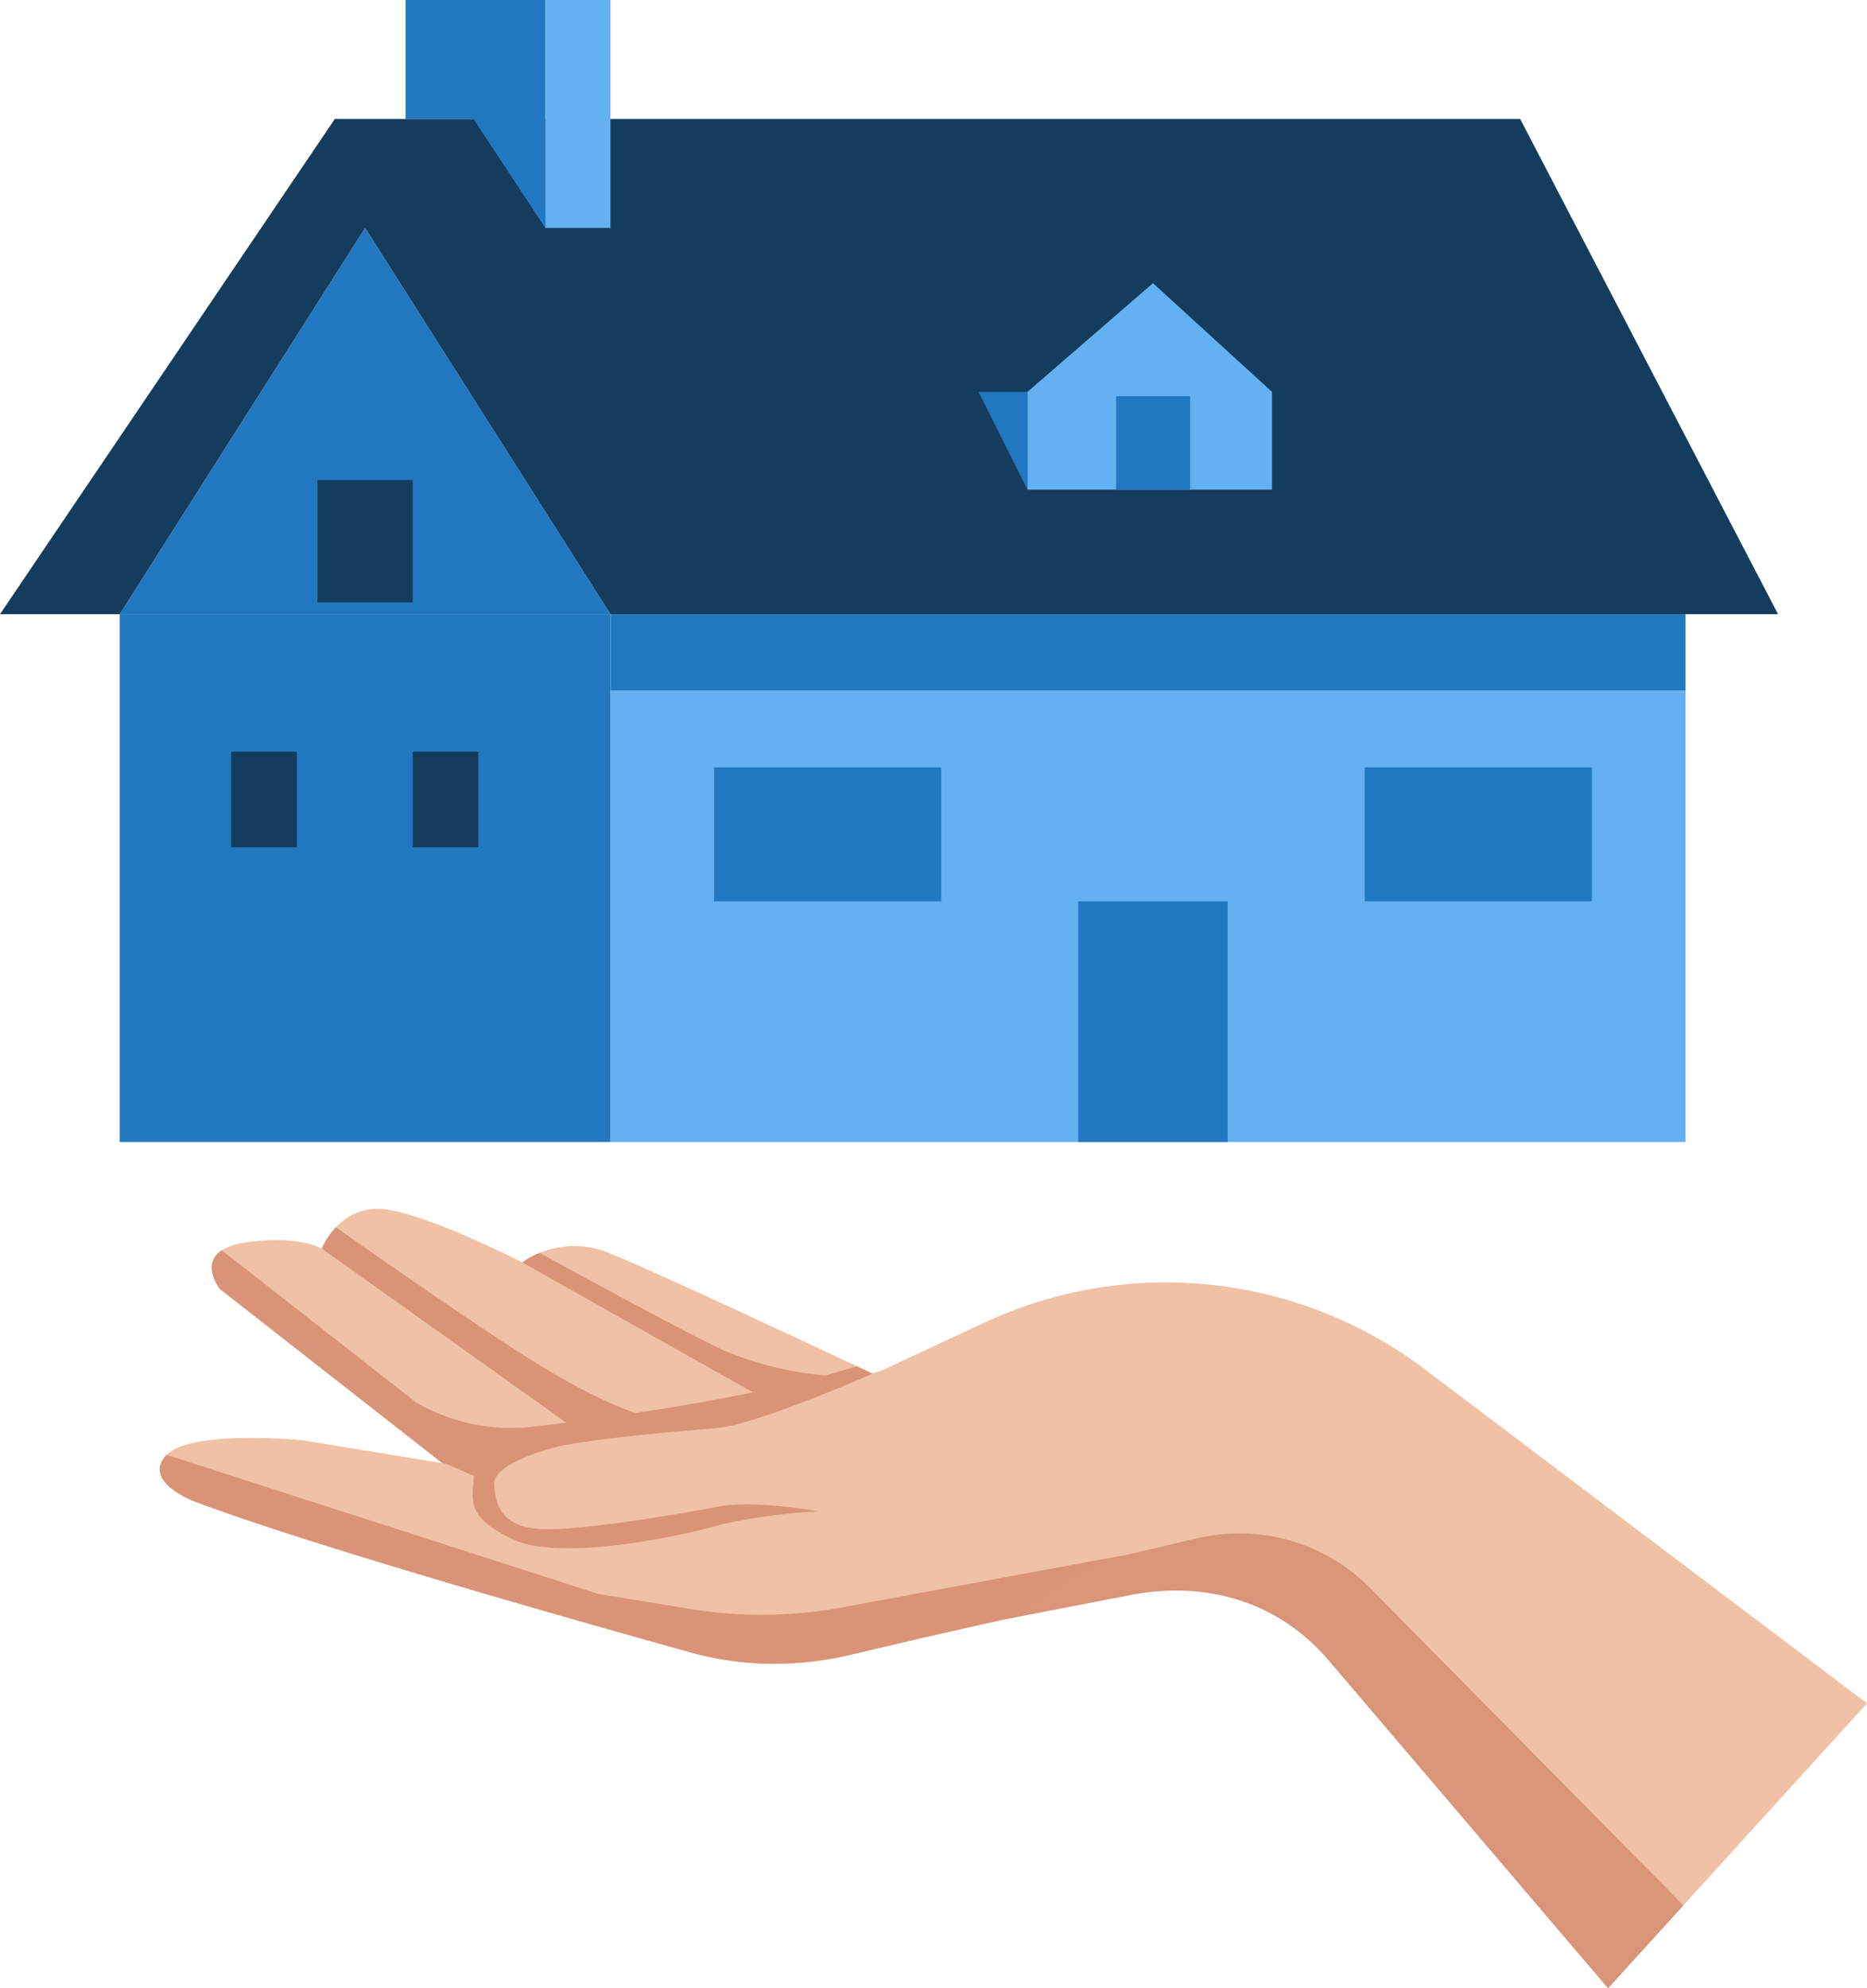 <svg xmlns="http://www.w3.org/2000/svg" xmlns:xlink="http://www.w3.org/1999/xlink" id="Gruppe_588" data-name="Gruppe 588" width="170.134" height="181.115" viewBox="0 0 170.134 181.115"><defs><clipPath id="clip-path"><rect id="Rechteck_1480" data-name="Rechteck 1480" width="170.134" height="181.115" fill="none"></rect></clipPath></defs><g id="Gruppe_587" data-name="Gruppe 587" clip-path="url(#clip-path)"><path id="Pfad_1268" data-name="Pfad 1268" d="M124.6,379.787s-10.5,4.608-14.176,5.039-21.579,1.345-21.412,4.842l-1.034-.447-2.556-1.106-20.8-16.279s-1.774-2.262.174-3.525a5.032,5.032,0,0,1,2-.675c4.846-.787,7.119.527,7.119.527a6.468,6.468,0,0,1,1.287-1.939,5.192,5.192,0,0,1,3.585-1.685c3.485-.166,13.092,4.731,13.4,4.883l0,.006a7.03,7.03,0,0,1,1.576-.873h.006a8.268,8.268,0,0,1,6.339.019c3.711,1.481,17.479,7.919,22.58,10.31Z" transform="translate(-44.584 -254.425)" fill="#f0c1a5"></path><path id="Pfad_1269" data-name="Pfad 1269" d="M50.877,439.926l-.026.019.014-.016a.021.021,0,0,1,.012,0" transform="translate(-35.491 -307.044)" fill="#d99477"></path><path id="Pfad_1270" data-name="Pfad 1270" d="M124.6,388.514s-10.5,4.608-14.176,5.039S88.843,394.9,89.01,398.4l-1.034-.447-2.556-1.106-20.8-16.279s-1.774-2.262.174-3.525L82.5,390.9a17.324,17.324,0,0,0,9.49,2.307c.4-.019.8-.053,1.2-.1.92-.107,1.924-.23,2.994-.366,1.921-.245,4.06-.537,6.306-.877,3.438-.514,7.134-1.143,10.715-1.882,2.279-.468,4.513-.985,6.6-1.547q1.492-.4,2.87-.829Z" transform="translate(-44.584 -263.152)" fill="#d99477"></path><path id="Pfad_1271" data-name="Pfad 1271" d="M126.394,387.266l-6.416,1.09L97.086,372.063a6.486,6.486,0,0,1,1.288-1.938c3.44,2.426,12.294,8.621,17.673,12.006,6.784,4.275,10.347,5.134,10.347,5.134" transform="translate(-67.761 -258.327)" fill="#d99477"></path><path id="Pfad_1272" data-name="Pfad 1272" d="M186.795,389.09l-8.191,1.457-21.029-11.836a6.942,6.942,0,0,1,1.576-.872h.006c4.783,2.628,13.228,7.214,16.691,8.842a30.324,30.324,0,0,0,10.947,2.409" transform="translate(-109.979 -263.711)" fill="#d99477"></path><rect id="Rechteck_1469" data-name="Rechteck 1469" width="97.963" height="41.114" transform="translate(55.628 62.913)" fill="#63b1f2"></rect><rect id="Rechteck_1470" data-name="Rechteck 1470" width="13.616" height="21.922" transform="translate(98.258 82.105)" fill="#2278c0"></rect><rect id="Rechteck_1471" data-name="Rechteck 1471" width="20.708" height="12.198" transform="translate(65.068 69.907)" fill="#2278c0"></rect><rect id="Rechteck_1472" data-name="Rechteck 1472" width="20.708" height="12.198" transform="translate(124.355 69.907)" fill="#2278c0"></rect><rect id="Rechteck_1473" data-name="Rechteck 1473" width="44.719" height="48.08" transform="translate(10.909 55.947)" fill="#2278c0"></rect><rect id="Rechteck_1474" data-name="Rechteck 1474" width="97.963" height="6.966" transform="translate(55.628 55.947)" fill="#2278c0"></rect><path id="Pfad_1273" data-name="Pfad 1273" d="M36.117,103.928,58.476,68.746l22.36,35.182Z" transform="translate(-25.207 -47.981)" fill="#2278c0"></path><path id="Pfad_1274" data-name="Pfad 1274" d="M55.628,80.991h106.4l-23.5-45.109H30.51L0,80.991H10.909l22.36-35.183Z" transform="translate(0 -25.044)" fill="#143c5d"></path><rect id="Rechteck_1475" data-name="Rechteck 1475" width="5.938" height="20.765" transform="translate(49.69 0)" fill="#63b1f2"></rect><path id="Pfad_1275" data-name="Pfad 1275" d="M135.1,20.765l-6.536-9.926h-6.189V0H135.1Z" transform="translate(-85.414 0)" fill="#2278c0"></path><path id="Pfad_1276" data-name="Pfad 1276" d="M321.419,85.4l-11.433,9.9v8.909h22.279V95.3Z" transform="translate(-216.353 -59.606)" fill="#63b1f2"></path><rect id="Rechteck_1476" data-name="Rechteck 1476" width="6.748" height="8.52" transform="translate(101.709 36.087)" fill="#2278c0"></rect><path id="Pfad_1277" data-name="Pfad 1277" d="M299.671,127.093v-8.909h-4.464Z" transform="translate(-206.038 -82.486)" fill="#2278c0"></path><rect id="Rechteck_1477" data-name="Rechteck 1477" width="8.678" height="11.146" transform="translate(28.93 43.727)" fill="#143c5d"></rect><rect id="Rechteck_1478" data-name="Rechteck 1478" width="5.984" height="8.713" transform="translate(37.608 68.47)" fill="#143c5d"></rect><rect id="Rechteck_1479" data-name="Rechteck 1479" width="5.984" height="8.713" transform="translate(21.066 68.47)" fill="#143c5d"></rect><path id="Pfad_1278" data-name="Pfad 1278" d="M141.829,387.369l1.294,27.26c-1.859.218-3.572.442-5.043.672-6.682,1.04-19.137,3.911-27.049,5.8-.054.011-.114.024-.177.039-.039.008-.081.016-.123.027s-.084.016-.129.027l-.375.079c-.288.059-.621.123-.992.187-.229.04-.459.075-.689.11-.145.021-.29.043-.444.063-.3.041-.61.075-.915.105-.142.014-.282.029-.429.042q-.266.023-.532.04c-.314.021-.636.04-.971.052-.082,0-.163.008-.244.008s-.157,0-.239.005c-.205,0-.414.008-.62.005-.1,0-.194,0-.29,0-.139,0-.282,0-.424-.007-.191,0-.382-.012-.575-.021-.1,0-.206-.008-.31-.018-.124,0-.248-.012-.37-.022-.367-.025-.741-.059-1.124-.1-.2-.024-.4-.047-.605-.074l-.572-.082c-.192-.03-.384-.06-.573-.094q-.567-.1-1.126-.219c-.574-.121-1.143-.263-1.71-.421-11.872-3.31-35-9.893-45.224-13.768a8.078,8.078,0,0,1-2.184-1.3,3.132,3.132,0,0,1-.247-.239c-.076-.084-.15-.168-.218-.256a1.79,1.79,0,0,1-.407-1.124,1.373,1.373,0,0,1,.018-.192,1.23,1.23,0,0,1,.045-.2q.028-.087.064-.175a2.435,2.435,0,0,1,.475-.7.232.232,0,0,0,.026-.02c2.281-2.325,12.417-1.33,12.417-1.33l13.032,2.139,2.556,1.106,1.034.447c-.166-3.5,17.735-4.413,21.413-4.842s14.176-5.04,14.176-5.04,9.1-2.806,14.726-5.822c2.837-1.52,7.963-2.4,13.654-2.145" transform="translate(-33.636 -270.331)" fill="#f0c1a5"></path><path id="Pfad_1279" data-name="Pfad 1279" d="M110.357,452.642l32.581-6.031.185,3.9c-1.859.218-3.572.442-5.042.672-6.682,1.04-19.137,3.911-27.049,5.8-.054.012-.114.024-.177.039-.039.008-.081.016-.123.027s-.084.019-.129.027l-.374.078a29.77,29.77,0,0,1-4.973.6c-.081,0-.163.008-.244.008s-.157,0-.239.005c-.206,0-.414.008-.62.005-.1,0-.194,0-.29,0-.139,0-.282,0-.424-.007-.191,0-.381-.012-.575-.021-.1,0-.206-.008-.309-.019-.124,0-.249-.012-.37-.022-.367-.025-.741-.059-1.124-.1-.2-.024-.4-.047-.605-.074l-.572-.082c-.192-.03-.384-.06-.573-.094q-.567-.1-1.126-.219c-.575-.121-1.144-.263-1.711-.421-11.872-3.31-35-9.893-45.224-13.768a8.076,8.076,0,0,1-2.184-1.3,3.071,3.071,0,0,1-.247-.239c-.077-.084-.15-.168-.218-.256a1.788,1.788,0,0,1-.407-1.124,1.378,1.378,0,0,1,.018-.192,1.218,1.218,0,0,1,.045-.2q.028-.087.064-.176a2.434,2.434,0,0,1,.475-.7l.014-.016a.021.021,0,0,1,.012,0L88.16,451.412l8.43,1.378a40.109,40.109,0,0,0,13.767-.149" transform="translate(-33.636 -306.217)" fill="#d99477"></path><path id="Pfad_1280" data-name="Pfad 1280" d="M174.109,448.313a52.932,52.932,0,0,0-8.986,1.225c-2.912.888-14.369,3.4-18.778,1.36s-3.79-3.594-3.633-5.818l1.034.447s-1.657,5.292,6.823,5.379,16.079-3.047,19.547-2.8Z" transform="translate(-99.521 -310.641)" fill="#d99477"></path><path id="Pfad_1281" data-name="Pfad 1281" d="M151.945,433.779s-6.261,1.4-6.16,3.526.893,3.986,4.526,4.084,12.549-1.408,15.876-2.053,9.153.426,9.153.426a29.189,29.189,0,0,0-7.954.86,119.268,119.268,0,0,1-12.083,2.1l-7.227-.523-3.527-2.181-.193-4.078,1.251-.771,3.723-2.34Z" transform="translate(-100.752 -302.09)" fill="#d99477"></path><path id="Pfad_1282" data-name="Pfad 1282" d="M324.147,451.037l23.6-25.953-40.3-30.436a39.146,39.146,0,0,0-40.134-4.241l-12.831,5.982c2.744,3.277,12.476,14.065,27.912,15.546a37.836,37.836,0,0,0,12.483-.909l29.27,40.011" transform="translate(-177.614 -269.923)" fill="#f0c1a5"></path><path id="Pfad_1283" data-name="Pfad 1283" d="M358.084,503.86l-25.461-29.871c-4.613-5.412-11.365-7.37-18.464-5.865l-11.052,2.135,8.783-5.326,8.766-2.065a16.728,16.728,0,0,1,15.736,4.527l28.56,28.913Z" transform="translate(-211.551 -322.745)" fill="#d99578"></path></g></svg>